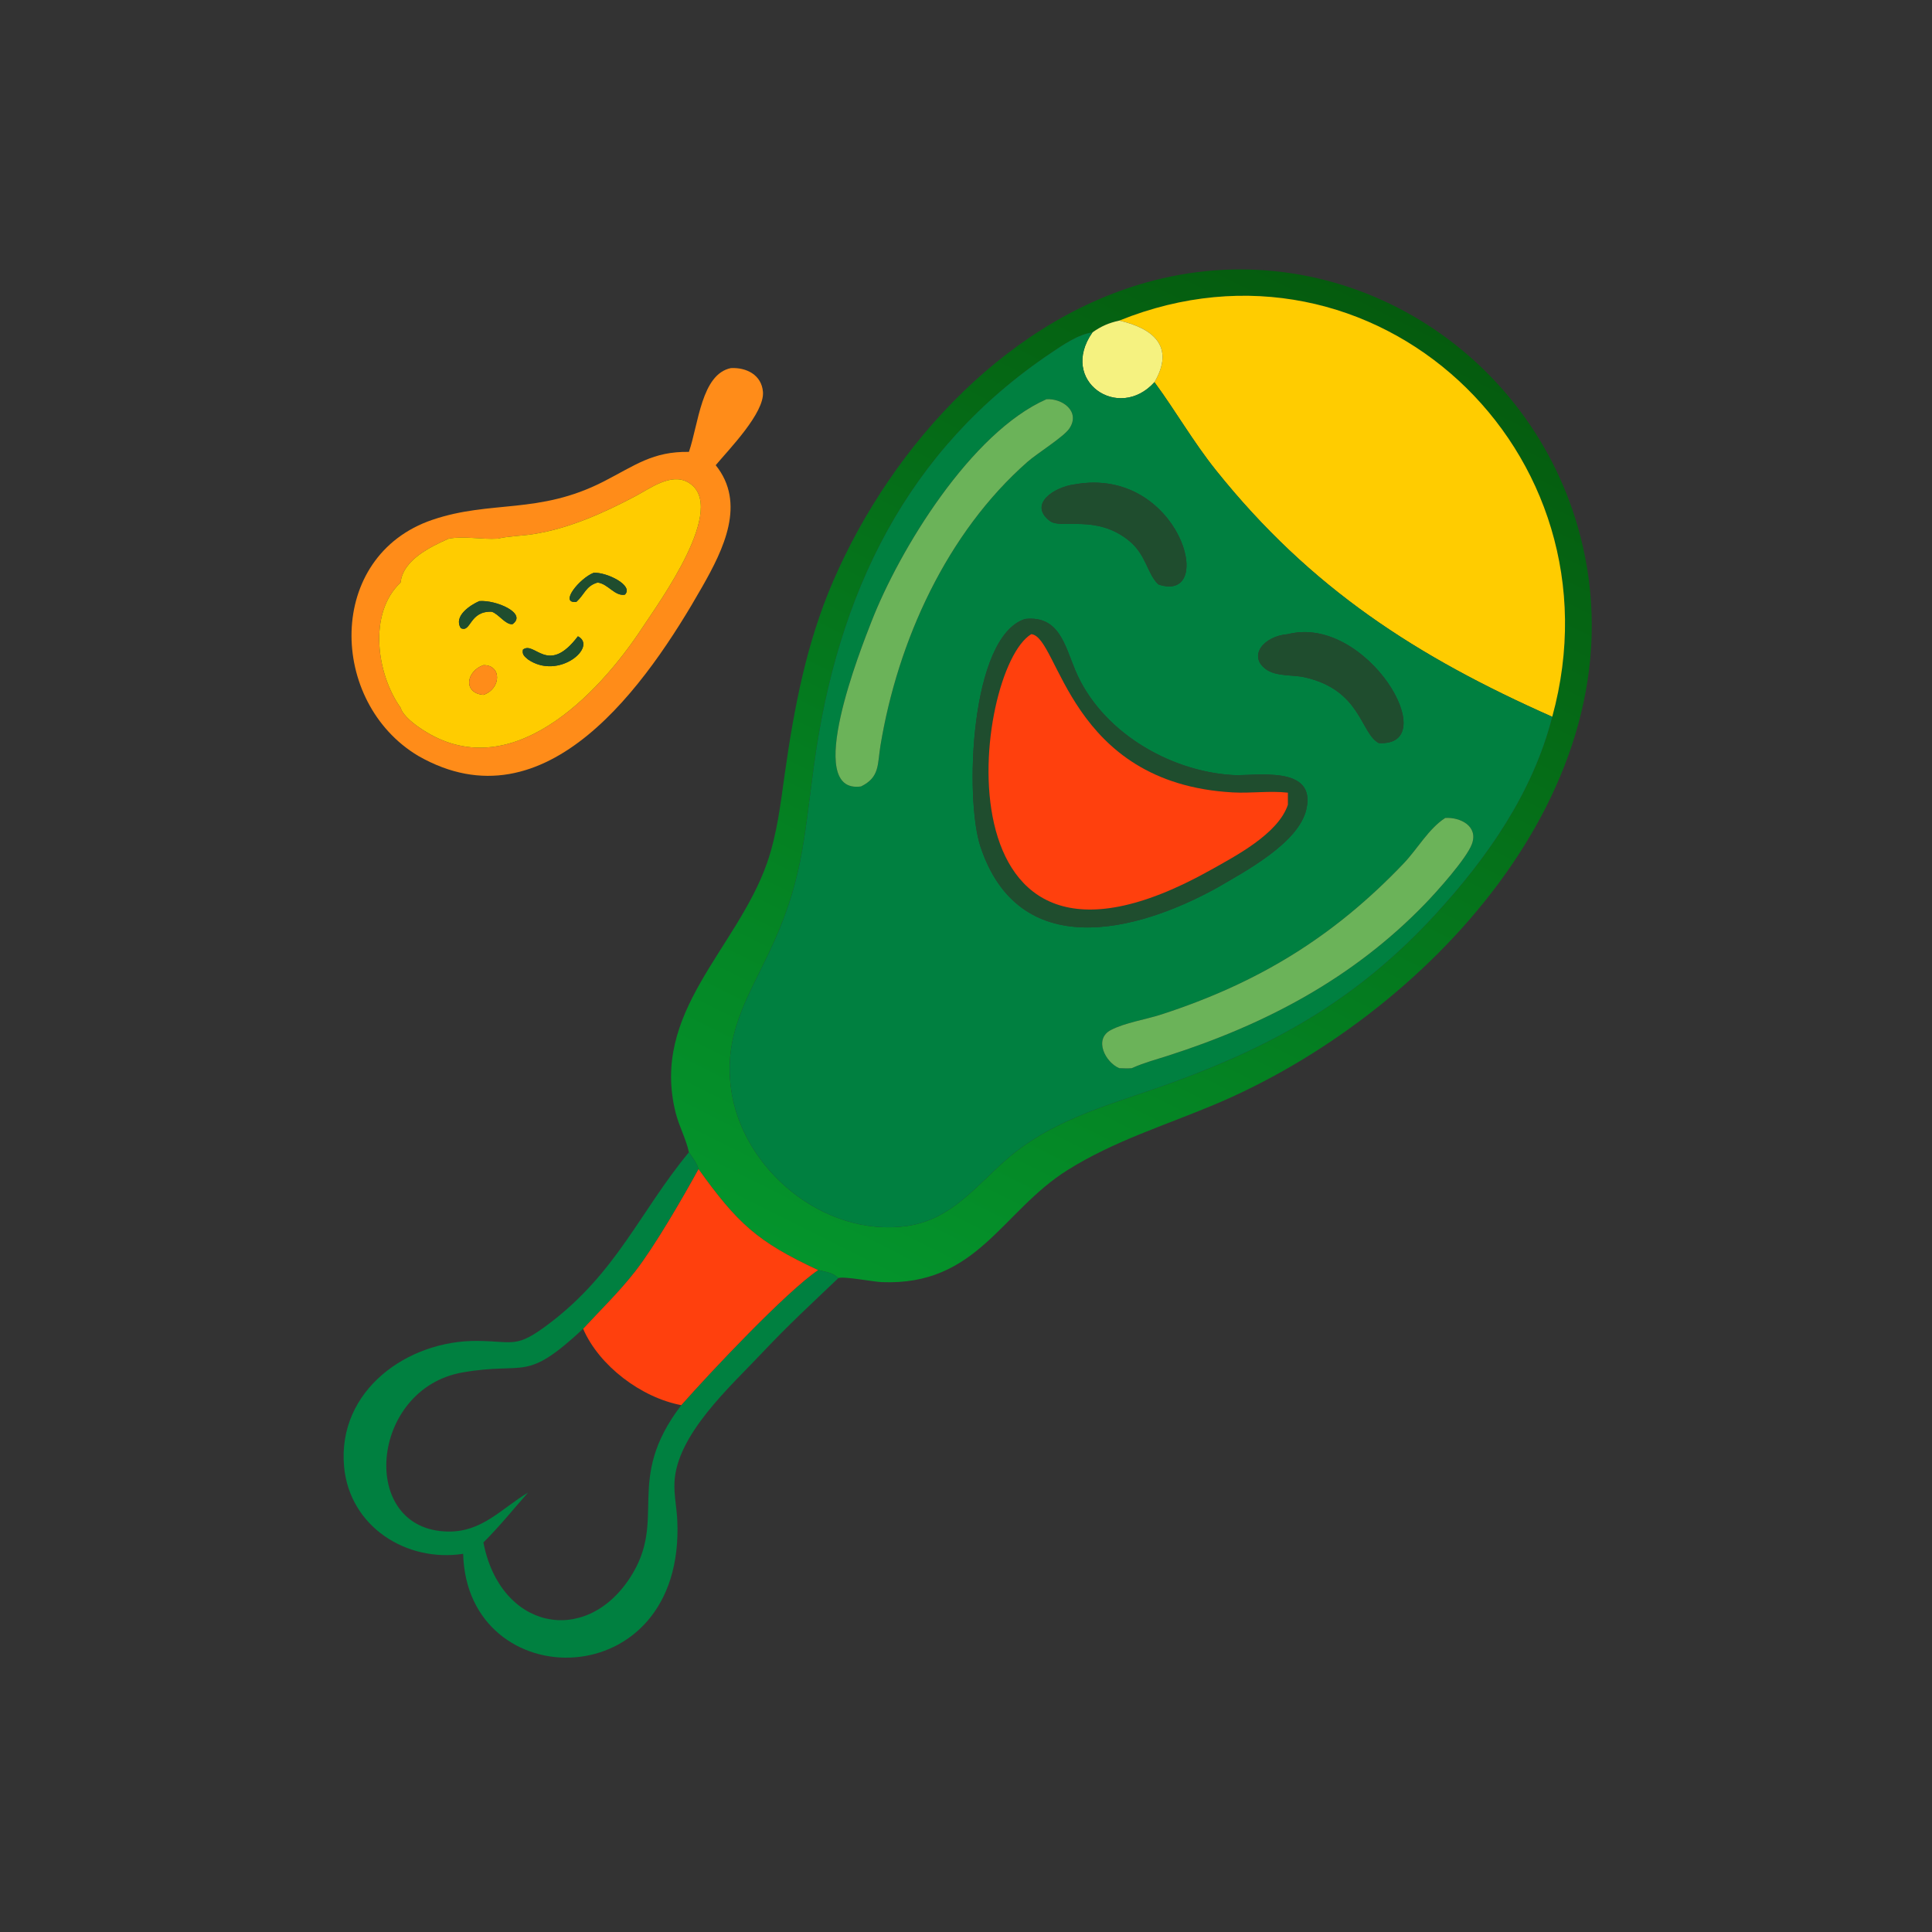 <?xml version="1.0" encoding="utf-8" ?><svg xmlns="http://www.w3.org/2000/svg" xmlns:xlink="http://www.w3.org/1999/xlink" width="1024" height="1024" viewBox="0 0 1024 1024"><rect x="0" y="0" width="1024" height="1024" fill="#333333" stroke="none"/><defs><linearGradient id="gradient_0" gradientUnits="userSpaceOnUse" x1="366.754" y1="80.245" x2="234.173" y2="344.745"><stop offset="0" stop-color="#055B0E"/><stop offset="1" stop-color="#04942C"/></linearGradient></defs><path fill="url(#gradient_0)" transform="scale(2 2)" d="M182.572 305.363C181.8 301.787 179.98 298.538 179.081 294.996C172.292 268.258 195.216 251.639 203.266 228.722C205.922 221.158 206.849 213.011 207.967 205.108C210.456 187.523 213.707 170.406 220.794 154.006C236.487 117.692 268.04 83.171 307.692 73.846C358.153 61.979 407.829 94.498 419.412 144.544C434.408 209.334 377.367 269.42 321.829 292.737C308.601 298.291 295.177 302.393 282.921 310.076C265.342 321.095 259.006 340.822 233.621 339.773C231.448 339.683 223.438 338.148 222.17 338.712C220.716 337.246 218.762 337.043 216.825 336.59C200.625 329.061 195.425 324.169 185.116 309.82C184.665 308.251 183.494 306.692 182.572 305.363ZM296.624 84.961C293.887 85.563 291.809 86.447 289.51 88.092C285.797 88.583 281.738 91.381 278.684 93.427C240.172 119.239 221.9 157.375 215.725 202.747C212.924 223.326 212.65 234.029 203.538 253.03C197.804 264.986 191.87 274.358 193.713 288.379C196.541 309.894 218.395 327.961 240.277 324.911C252.069 323.267 258.458 314.431 266.836 307.165C279.731 295.982 295.918 292.332 311.535 286.576C338.816 276.521 360.289 264.219 380.32 242.406C394.159 227.334 406.22 210.106 411.361 189.956C430.671 119.599 364.099 57.676 296.624 84.961Z"/><path fill="#FC0" transform="scale(2 2)" d="M296.624 84.961C364.099 57.676 430.671 119.599 411.361 189.956C375.547 174.085 347.34 155.997 322.187 124.553C316.218 117.091 311.564 108.915 305.945 101.278C311.468 91.81 305.56 86.998 296.624 84.961Z"/><path fill="#F5F280" transform="scale(2 2)" d="M289.51 88.092C291.809 86.447 293.887 85.563 296.624 84.961C305.56 86.998 311.468 91.81 305.945 101.278C296.426 111.844 280.506 100.948 289.51 88.092Z"/><path fill="#008040" transform="scale(2 2)" d="M411.361 189.956C406.22 210.106 394.159 227.334 380.32 242.406C360.289 264.219 338.816 276.521 311.535 286.576C295.918 292.332 279.731 295.982 266.836 307.165C258.458 314.431 252.069 323.267 240.277 324.911C218.395 327.961 196.541 309.894 193.713 288.379C191.87 274.358 197.804 264.986 203.538 253.03C212.65 234.029 212.924 223.326 215.725 202.747C221.9 157.375 240.172 119.239 278.684 93.427C281.738 91.381 285.797 88.583 289.51 88.092C280.506 100.948 296.426 111.844 305.945 101.278C311.564 108.915 316.218 117.091 322.187 124.553C347.34 155.997 375.547 174.085 411.361 189.956ZM277.322 105.798C257.331 114.611 238.37 145.599 230.897 164.857C228.408 171.27 212.641 210.599 228.183 208.416C233.191 205.956 232.502 202.593 233.331 197.574C237.905 169.888 250.894 141.192 272.312 122.378C274.894 120.11 281.895 115.788 283.395 113.546C286.403 109.049 281.51 105.52 277.322 105.798ZM284.914 128.345C279.272 129.036 272.467 133.676 278.21 138.049C281.248 140.363 290.407 136.194 299.154 143.259C303.819 147.027 303.995 152.08 306.99 154.881C322.759 160.219 312.592 123.491 284.914 128.345ZM271.651 164.039C257.046 168.684 255.622 211.649 259.825 224.343C269.967 254.975 300.957 247.168 322.44 235.32C329.905 230.959 344.052 223.478 346.164 214.582C349.025 202.531 332.637 205.752 326.65 205.394C309.703 204.381 291.719 193.714 284.97 177.646C282.179 171.001 280.687 163.064 271.651 164.039ZM341.305 168.06C334.926 168.548 330.722 173.764 335.394 177.29C338.117 179.345 342.519 178.764 345.724 179.484C360.733 182.854 360.479 194.272 365.383 196.915C382.858 197.975 362.274 162.738 341.305 168.06ZM383 216.768C378.628 219.578 375.617 225.004 372.017 228.783C353.336 248.397 333.278 260.55 307.792 268.839C303.639 270.19 298.183 271.001 294.405 272.96C289.782 275.356 292.909 281.533 296.624 283.081C297.727 283.11 298.84 283.181 299.94 283.081L300.163 282.979C303.132 281.646 306.348 280.789 309.445 279.797C335.353 271.492 358.581 259.264 377.718 239.457C380.815 236.252 388.603 227.582 390.055 223.71C391.851 218.918 386.934 216.507 383 216.768Z"/><path fill="#FF8C19" transform="scale(2 2)" d="M182.572 119.754C185.116 112.357 185.876 99.148 193.694 97.549C197.823 97.333 201.834 99.361 202.192 103.855C202.636 109.432 193.211 119.043 189.671 123.281C197.767 133.36 191.749 145.564 186.135 155.436C171.57 181.047 144.901 219.79 110.851 200.326C87.022 186.114 86.287 147.378 114.585 137.758C130.179 132.456 142.784 136.429 160.021 127.581C168.342 123.31 173.008 119.602 182.572 119.754ZM118.924 142.744C114.11 144.872 106.764 148.4 106.165 154.385C97.433 162.563 99.873 178.764 106.165 187.547C106.839 189.8 110.021 192.094 111.912 193.336C135.036 208.524 158.344 184.472 170.288 166.255C174.475 159.869 193.264 134.201 182.388 127.849C177.858 125.203 172.285 129.429 168.426 131.472C159.906 135.979 150.714 140.115 141.126 141.578C138.085 142.042 134.884 142.048 131.908 142.744C127.69 143.004 123.033 142.001 118.924 142.744Z"/><path fill="#6BB359" transform="scale(2 2)" d="M228.183 208.416C212.641 210.599 228.408 171.27 230.897 164.857C238.37 145.599 257.331 114.611 277.322 105.798C281.51 105.52 286.403 109.049 283.395 113.546C281.895 115.788 274.894 120.11 272.312 122.378C250.894 141.192 237.905 169.888 233.331 197.574C232.502 202.593 233.191 205.956 228.183 208.416Z"/><path fill="#FC0" transform="scale(2 2)" d="M106.165 154.385C106.764 148.4 114.11 144.872 118.924 142.744C123.033 142.001 127.69 143.004 131.908 142.744C134.884 142.048 138.085 142.042 141.126 141.578C150.714 140.115 159.906 135.979 168.426 131.472C172.285 129.429 177.858 125.203 182.388 127.849C193.264 134.201 174.475 159.869 170.288 166.255C158.344 184.472 135.036 208.524 111.912 193.336C110.021 192.094 106.839 189.8 106.165 187.547C99.873 178.764 97.433 162.563 106.165 154.385ZM157.322 151.796C153.618 153.234 148.068 160.021 152.747 159.508C154.901 157.541 155.261 155.279 158.349 154.385C161.111 154.651 162.893 158.078 165.595 157.593C168.074 155.154 160.713 151.569 157.322 151.796ZM127.027 159.297C124.602 160.35 120.115 163.317 122.119 166.455C124.853 167.794 124.336 161.852 130.317 162.117C132.19 162.725 133.92 165.588 135.818 165.417C139.843 162.538 131.425 158.937 127.027 159.297ZM153.155 168.625C145.176 179.176 141.723 169.752 138.586 172.152C138.307 173.513 139.02 173.967 139.95 174.777C148.099 180.344 158.446 171.361 153.155 168.625ZM128.108 176.273C123.565 177.853 122.604 183.648 128.108 184.145C132.884 182.505 132.989 176.185 128.108 176.273Z"/><path fill="#1F4D2E" transform="scale(2 2)" d="M306.99 154.881C303.995 152.08 303.819 147.027 299.154 143.259C290.407 136.194 281.248 140.363 278.21 138.049C272.467 133.676 279.272 129.036 284.914 128.345C312.592 123.491 322.759 160.219 306.99 154.881Z"/><path fill="#1F4D2E" transform="scale(2 2)" d="M158.349 154.385C155.261 155.279 154.901 157.541 152.747 159.508C148.068 160.021 153.618 153.234 157.322 151.796C160.713 151.569 168.074 155.154 165.595 157.593C162.893 158.078 161.111 154.651 158.349 154.385Z"/><path fill="#1F4D2E" transform="scale(2 2)" d="M130.317 162.117C124.336 161.852 124.853 167.794 122.119 166.455C120.115 163.317 124.602 160.35 127.027 159.297C131.425 158.937 139.843 162.538 135.818 165.417C133.92 165.588 132.19 162.725 130.317 162.117Z"/><path fill="#1F4D2E" transform="scale(2 2)" d="M322.44 235.32C300.957 247.168 269.967 254.975 259.825 224.343C255.622 211.649 257.046 168.684 271.651 164.039C280.687 163.064 282.179 171.001 284.97 177.646C291.719 193.714 309.703 204.381 326.65 205.394C332.637 205.752 349.025 202.531 346.164 214.582C344.052 223.478 329.905 230.959 322.44 235.32ZM273.299 168.06C257.801 177.358 246.77 271.844 320.535 230.725C327.326 226.907 338.704 221.043 341.305 213.269L341.305 210.066C336.446 209.522 331.549 210.267 326.678 209.996C283.114 207.577 280.671 168.678 273.299 168.06Z"/><path fill="#1F4D2E" transform="scale(2 2)" d="M365.383 196.915C360.479 194.272 360.733 182.854 345.724 179.484C342.519 178.764 338.117 179.345 335.394 177.29C330.722 173.764 334.926 168.548 341.305 168.06C362.274 162.738 382.858 197.975 365.383 196.915Z"/><path fill="#FF400D" transform="scale(2 2)" d="M320.535 230.725C246.77 271.844 257.801 177.358 273.299 168.06C280.671 168.678 283.114 207.577 326.678 209.996C331.549 210.267 336.446 209.522 341.305 210.066L341.305 213.269C338.704 221.043 327.326 226.907 320.535 230.725Z"/><path fill="#1F4D2E" transform="scale(2 2)" d="M139.95 174.777C139.02 173.967 138.307 173.513 138.586 172.152C141.723 169.752 145.176 179.176 153.155 168.625C158.446 171.361 148.099 180.344 139.95 174.777Z"/><path fill="#FF8C19" transform="scale(2 2)" d="M128.108 184.145C122.604 183.648 123.565 177.853 128.108 176.273C132.989 176.185 132.884 182.505 128.108 184.145Z"/><path fill="#6BB359" transform="scale(2 2)" d="M296.624 283.081C292.909 281.533 289.782 275.356 294.405 272.96C298.183 271.001 303.639 270.19 307.792 268.839C333.278 260.55 353.336 248.397 372.017 228.783C375.617 225.004 378.628 219.578 383 216.768C386.934 216.507 391.851 218.918 390.055 223.71C388.603 227.582 380.815 236.252 377.718 239.457C358.581 259.264 335.353 271.492 309.445 279.797C306.348 280.789 303.132 281.646 300.163 282.979L299.94 283.081C298.84 283.181 297.727 283.11 296.624 283.081Z"/><path fill="#008040" transform="scale(2 2)" d="M122.742 411.781C107.685 414.095 92.621 404.556 91.181 388.627C89.363 368.517 107.984 355.129 126.629 355.354C136.281 355.47 136.752 357.391 145.409 350.863C163.469 337.245 169.527 321.134 182.572 305.363C183.494 306.692 184.665 308.251 185.116 309.82C180.859 317.579 173.507 330.269 168.411 336.829C164.17 342.288 159.214 347.083 154.535 352.148C138.993 366.596 139.57 360.756 122.596 363.707C97.919 367.998 94.851 405.594 118.796 405.877C127.809 405.984 132.818 399.827 139.95 395.539C135.986 400.011 132.366 404.536 128.108 408.768C132.531 431.714 154.993 436.421 166.926 418.172C177.165 402.515 165.221 392.447 180.55 372.384C188.238 363.654 208.427 342.234 216.825 336.59C218.762 337.043 220.716 337.246 222.17 338.712C214.904 345.651 209.126 350.929 202.002 358.492C193.573 367.441 179.244 380.207 178.736 392.959C178.605 396.237 179.337 399.616 179.488 402.903C181.649 449.926 123.707 449.751 122.742 411.781Z"/><path fill="#FF400D" transform="scale(2 2)" d="M185.116 309.82C195.425 324.169 200.625 329.061 216.825 336.59C208.427 342.234 188.238 363.654 180.55 372.384C169.947 370.375 158.804 361.992 154.535 352.148C159.214 347.083 164.17 342.288 168.411 336.829C173.507 330.269 180.859 317.579 185.116 309.82Z"/></svg>